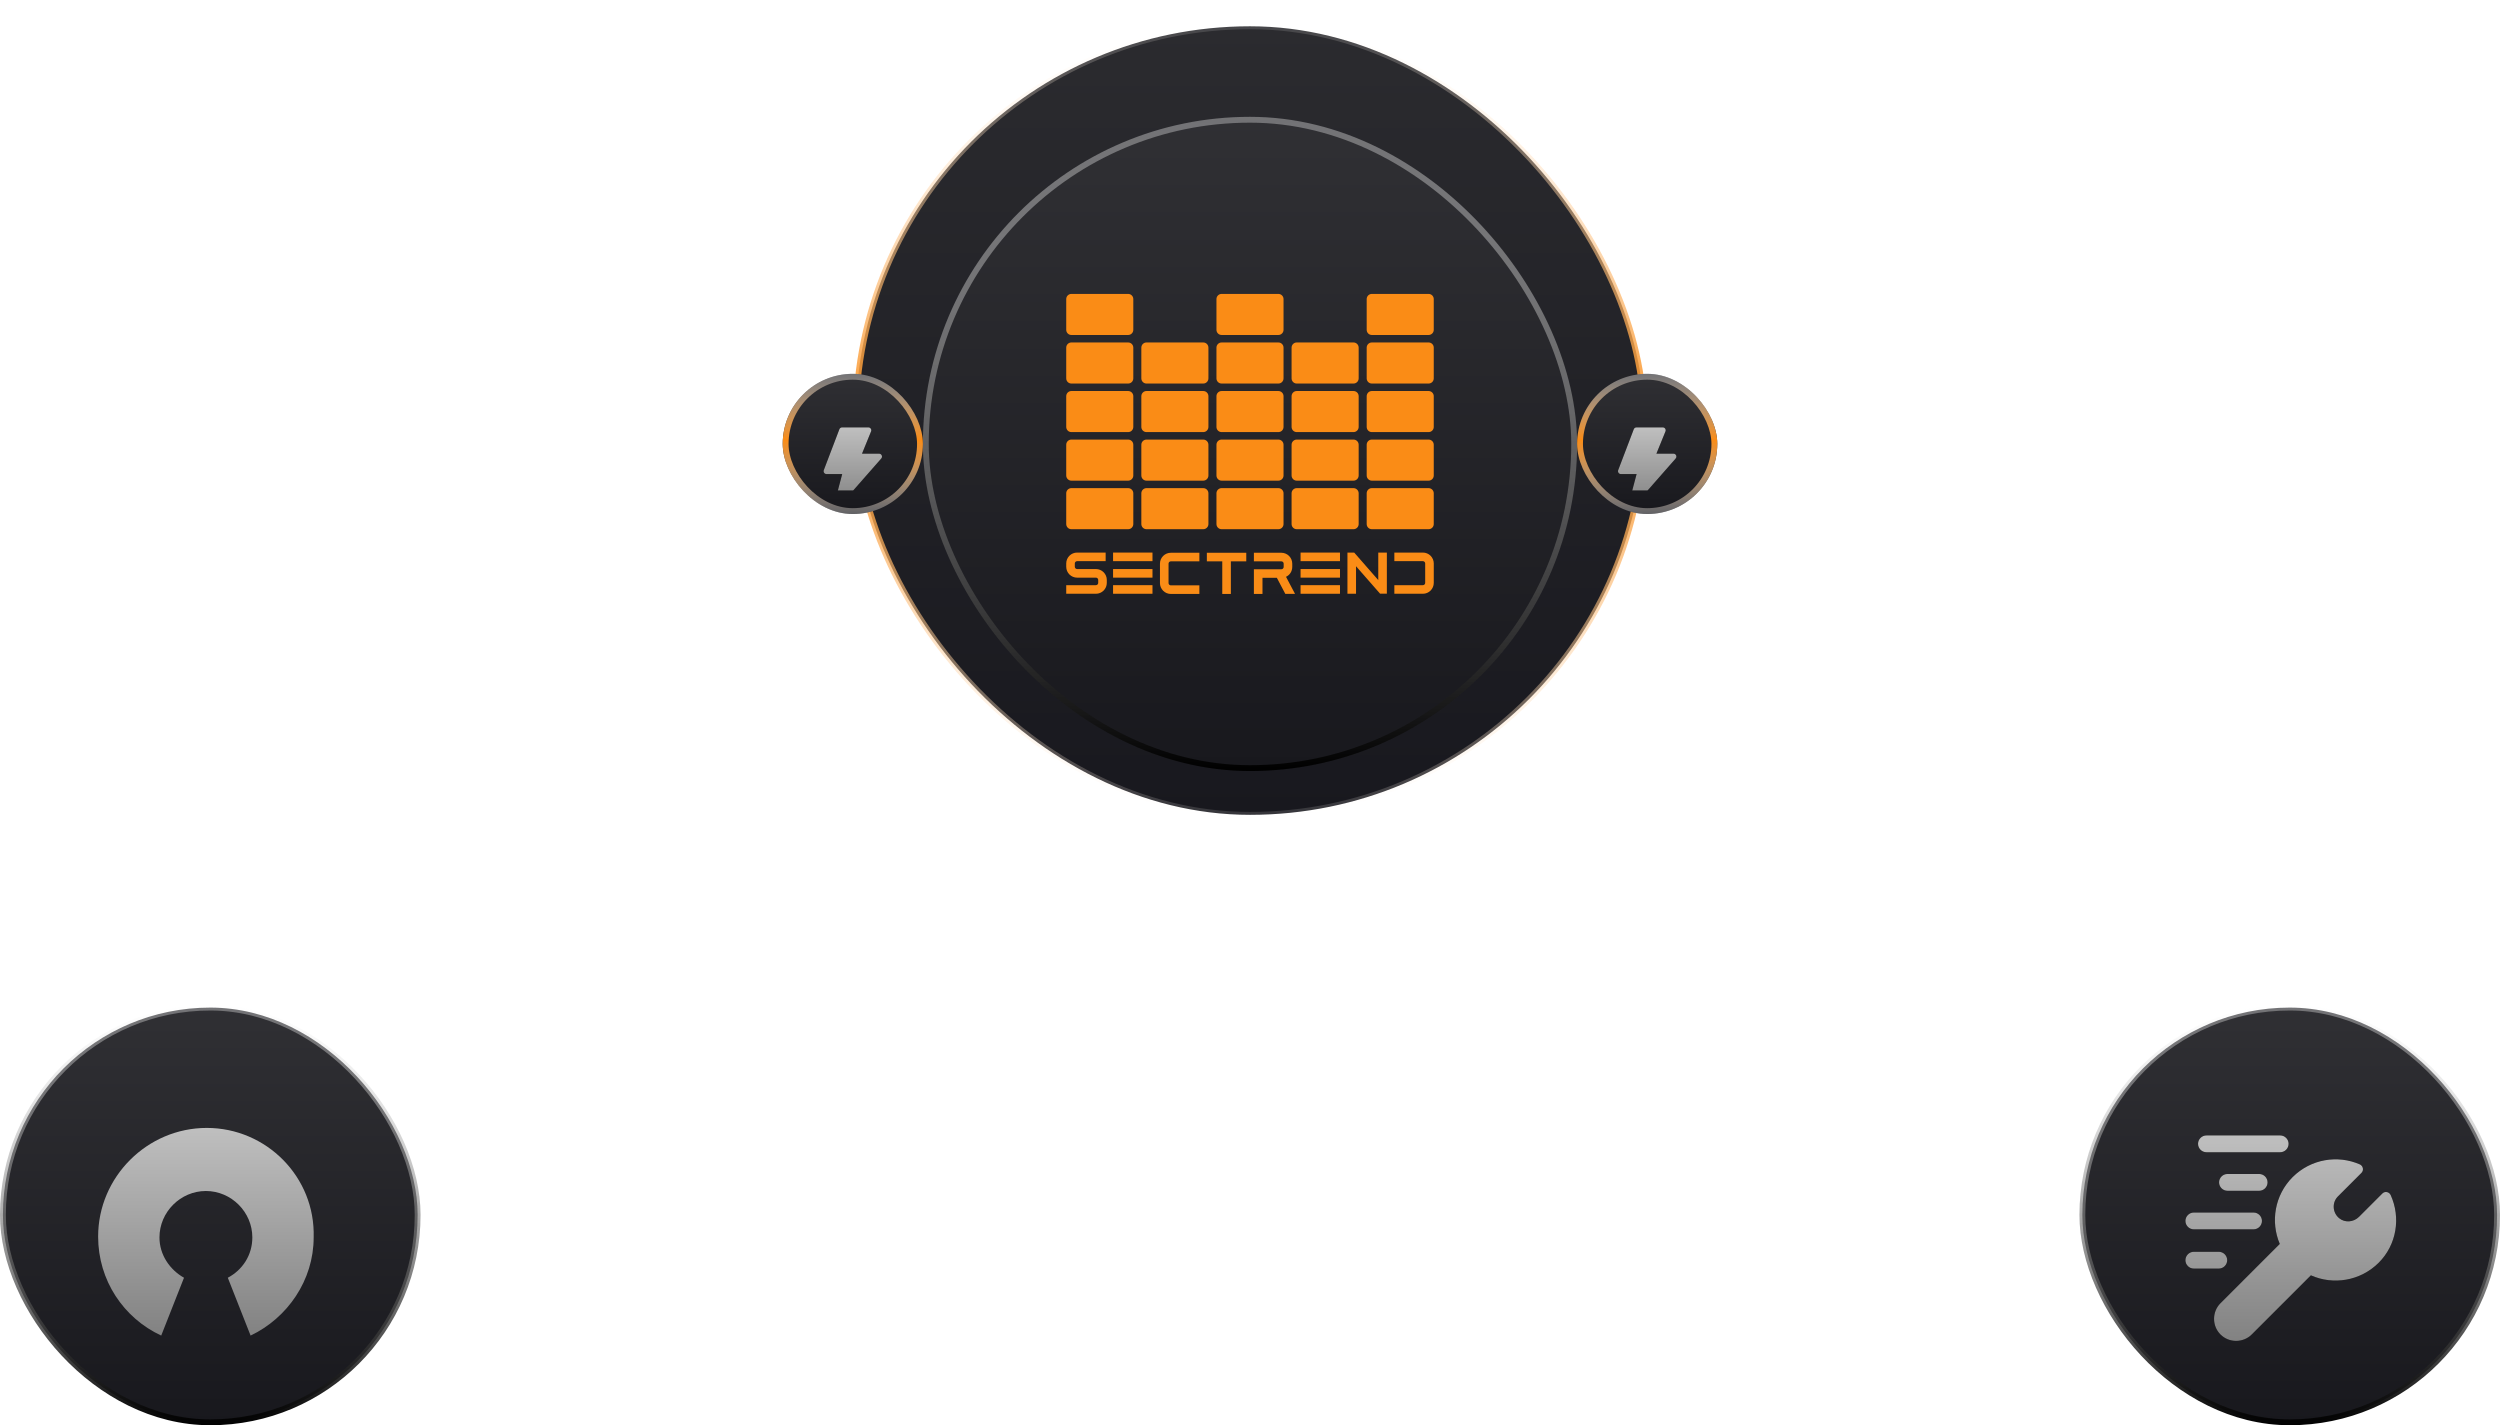 <svg width="428" height="244" viewBox="0 0 428 244" fill="none" xmlns="http://www.w3.org/2000/svg">
<rect x="146.5" y="4.5" width="135" height="135" rx="67.5" fill="url(#paint0_linear_1673_405)"/>
<rect x="146.5" y="4.5" width="135" height="135" rx="67.5" stroke="url(#paint1_linear_1673_405)"/>
<g filter="url(#filter0_d_1673_405)">
<rect x="158" y="16" width="112" height="112" rx="56" fill="url(#paint2_linear_1673_405)"/>
<rect x="158.5" y="16.5" width="111" height="111" rx="55.5" stroke="url(#paint3_linear_1673_405)"/>
<g filter="url(#filter1_d_1673_405)">
<g filter="url(#filter2_d_1673_405)">
<path d="M193.137 54.629H183.423C182.934 54.629 182.538 55.025 182.538 55.514V60.778C182.538 61.267 182.934 61.663 183.423 61.663H193.137C193.626 61.663 194.022 61.267 194.022 60.778V55.514C194.022 55.025 193.626 54.629 193.137 54.629Z" fill="#FA8C16"/>
<path d="M205.996 54.629H196.282C195.794 54.629 195.397 55.025 195.397 55.514V60.778C195.397 61.267 195.794 61.663 196.282 61.663H205.996C206.485 61.663 206.881 61.267 206.881 60.778V55.514C206.881 55.025 206.485 54.629 205.996 54.629Z" fill="#FA8C16"/>
<path d="M218.856 54.629H209.142C208.653 54.629 208.257 55.025 208.257 55.514V60.778C208.257 61.267 208.653 61.663 209.142 61.663H218.856C219.344 61.663 219.741 61.267 219.741 60.778V55.514C219.741 55.025 219.344 54.629 218.856 54.629Z" fill="#FA8C16"/>
<path d="M231.718 54.629H222.004C221.515 54.629 221.119 55.025 221.119 55.514V60.778C221.119 61.267 221.515 61.663 222.004 61.663H231.718C232.207 61.663 232.603 61.267 232.603 60.778V55.514C232.603 55.025 232.207 54.629 231.718 54.629Z" fill="#FA8C16"/>
<path d="M244.574 54.629H234.861C234.372 54.629 233.976 55.025 233.976 55.514V60.778C233.976 61.267 234.372 61.663 234.861 61.663H244.574C245.063 61.663 245.459 61.267 245.459 60.778V55.514C245.459 55.025 245.063 54.629 244.574 54.629Z" fill="#FA8C16"/>
<path d="M193.137 62.942H183.423C182.934 62.942 182.538 63.338 182.538 63.827V69.09C182.538 69.579 182.934 69.975 183.423 69.975H193.137C193.626 69.975 194.022 69.579 194.022 69.09V63.827C194.022 63.338 193.626 62.942 193.137 62.942Z" fill="#FA8C16"/>
<path d="M231.718 62.942H222.004C221.515 62.942 221.119 63.338 221.119 63.827V69.09C221.119 69.579 221.515 69.975 222.004 69.975H231.718C232.207 69.975 232.603 69.579 232.603 69.09V63.827C232.603 63.338 232.207 62.942 231.718 62.942Z" fill="#FA8C16"/>
<path d="M205.996 71.255H196.282C195.794 71.255 195.397 71.651 195.397 72.14V77.404C195.397 77.892 195.794 78.289 196.282 78.289H205.996C206.485 78.289 206.881 77.892 206.881 77.404V72.14C206.881 71.651 206.485 71.255 205.996 71.255Z" fill="#FA8C16"/>
<path d="M231.718 71.255H222.004C221.515 71.255 221.119 71.651 221.119 72.14V77.404C221.119 77.892 221.515 78.289 222.004 78.289H231.718C232.207 78.289 232.603 77.892 232.603 77.404V72.14C232.603 71.651 232.207 71.255 231.718 71.255Z" fill="#FA8C16"/>
<path d="M193.137 79.567H183.423C182.934 79.567 182.538 79.964 182.538 80.452V85.716C182.538 86.205 182.934 86.601 183.423 86.601H193.137C193.626 86.601 194.022 86.205 194.022 85.716V80.452C194.022 79.964 193.626 79.567 193.137 79.567Z" fill="#FA8C16"/>
<path d="M205.996 79.567H196.282C195.794 79.567 195.397 79.964 195.397 80.452V85.716C195.397 86.205 195.794 86.601 196.282 86.601H205.996C206.485 86.601 206.881 86.205 206.881 85.716V80.452C206.881 79.964 206.485 79.567 205.996 79.567Z" fill="#FA8C16"/>
<path d="M231.718 79.567H222.004C221.515 79.567 221.119 79.964 221.119 80.452V85.716C221.119 86.205 221.515 86.601 222.004 86.601H231.718C232.207 86.601 232.603 86.205 232.603 85.716V80.452C232.603 79.964 232.207 79.567 231.718 79.567Z" fill="#FA8C16"/>
<path d="M193.137 46.317H183.423C182.934 46.317 182.538 46.713 182.538 47.202V52.465C182.538 52.954 182.934 53.35 183.423 53.35H193.137C193.626 53.35 194.022 52.954 194.022 52.465V47.202C194.022 46.713 193.626 46.317 193.137 46.317Z" fill="#FA8C16"/>
<path d="M218.856 46.317H209.142C208.653 46.317 208.257 46.713 208.257 47.202V52.465C208.257 52.954 208.653 53.35 209.142 53.35H218.856C219.344 53.35 219.741 52.954 219.741 52.465V47.202C219.741 46.713 219.344 46.317 218.856 46.317Z" fill="#FA8C16"/>
<path d="M244.574 46.317H234.861C234.372 46.317 233.976 46.713 233.976 47.202V52.465C233.976 52.954 234.372 53.35 234.861 53.35H244.574C245.063 53.35 245.459 52.954 245.459 52.465V47.202C245.459 46.713 245.063 46.317 244.574 46.317Z" fill="#FA8C16"/>
<path d="M205.996 62.942H196.282C195.794 62.942 195.397 63.338 195.397 63.827V69.09C195.397 69.579 195.794 69.975 196.282 69.975H205.996C206.485 69.975 206.881 69.579 206.881 69.09V63.827C206.881 63.338 206.485 62.942 205.996 62.942Z" fill="#FA8C16"/>
<path d="M218.856 62.942H209.142C208.653 62.942 208.257 63.338 208.257 63.827V69.09C208.257 69.579 208.653 69.975 209.142 69.975H218.856C219.344 69.975 219.741 69.579 219.741 69.09V63.827C219.741 63.338 219.344 62.942 218.856 62.942Z" fill="#FA8C16"/>
<path d="M244.574 62.942H234.861C234.372 62.942 233.976 63.338 233.976 63.827V69.09C233.976 69.579 234.372 69.975 234.861 69.975H244.574C245.063 69.975 245.459 69.579 245.459 69.09V63.827C245.459 63.338 245.063 62.942 244.574 62.942Z" fill="#FA8C16"/>
<path d="M193.137 71.255H183.423C182.934 71.255 182.538 71.651 182.538 72.14V77.404C182.538 77.892 182.934 78.289 183.423 78.289H193.137C193.626 78.289 194.022 77.892 194.022 77.404V72.14C194.022 71.651 193.626 71.255 193.137 71.255Z" fill="#FA8C16"/>
<path d="M218.856 71.255H209.142C208.653 71.255 208.257 71.651 208.257 72.14V77.404C208.257 77.892 208.653 78.289 209.142 78.289H218.856C219.344 78.289 219.741 77.892 219.741 77.404V72.14C219.741 71.651 219.344 71.255 218.856 71.255Z" fill="#FA8C16"/>
<path d="M244.574 71.255H234.861C234.372 71.255 233.976 71.651 233.976 72.14V77.404C233.976 77.892 234.372 78.289 234.861 78.289H244.574C245.063 78.289 245.459 77.892 245.459 77.404V72.14C245.459 71.651 245.063 71.255 244.574 71.255Z" fill="#FA8C16"/>
<path d="M218.856 79.567H209.142C208.653 79.567 208.257 79.964 208.257 80.452V85.716C208.257 86.205 208.653 86.601 209.142 86.601H218.856C219.344 86.601 219.741 86.205 219.741 85.716V80.452C219.741 79.964 219.344 79.567 218.856 79.567Z" fill="#FA8C16"/>
<path d="M244.574 79.567H234.861C234.372 79.567 233.976 79.964 233.976 80.452V85.716C233.976 86.205 234.372 86.601 234.861 86.601H244.574C245.063 86.601 245.459 86.205 245.459 85.716V80.452C245.459 79.964 245.063 79.567 244.574 79.567Z" fill="#FA8C16"/>
<path d="M187.624 93.422H184.399C184.296 93.422 184.196 93.381 184.123 93.308C184.05 93.235 184.008 93.136 184.008 93.032V92.461C184.008 92.358 184.05 92.258 184.123 92.185C184.196 92.112 184.296 92.071 184.399 92.071H189.287V90.6H184.399C183.906 90.6 183.433 90.797 183.084 91.146C182.735 91.495 182.539 91.968 182.538 92.461V93.032C182.539 93.526 182.735 93.999 183.084 94.348C183.433 94.697 183.906 94.893 184.399 94.894H187.624C187.728 94.894 187.827 94.935 187.9 95.008C187.973 95.081 188.014 95.18 188.014 95.284V95.791C188.014 95.894 187.973 95.994 187.9 96.067C187.827 96.14 187.728 96.181 187.624 96.181H182.538V97.652H187.624C188.118 97.652 188.591 97.455 188.939 97.106C189.288 96.757 189.484 96.284 189.484 95.791V95.284C189.484 94.79 189.288 94.317 188.939 93.968C188.591 93.619 188.118 93.423 187.624 93.422Z" fill="#FA8C16"/>
<path d="M221.234 93.064V92.493C221.233 92 221.036 91.527 220.688 91.179C220.339 90.83 219.867 90.634 219.374 90.633H214.666V92.103H219.374C219.477 92.103 219.576 92.144 219.649 92.217C219.722 92.29 219.764 92.389 219.764 92.493V93.064C219.764 93.168 219.722 93.267 219.649 93.34C219.576 93.413 219.477 93.455 219.374 93.455H214.666V97.684H216.137V94.925H218.599L220.047 97.675H221.71L220.166 94.75C220.486 94.6 220.756 94.361 220.945 94.062C221.134 93.764 221.234 93.417 221.234 93.064Z" fill="#FA8C16"/>
<path d="M198.585 92.493V95.823C198.586 96.316 198.782 96.789 199.131 97.138C199.48 97.487 199.953 97.683 200.446 97.684H205.334V96.214H200.446C200.342 96.214 200.243 96.173 200.17 96.099C200.096 96.026 200.055 95.927 200.055 95.823V92.493C200.055 92.389 200.097 92.29 200.17 92.217C200.243 92.144 200.343 92.103 200.446 92.103H205.334V90.633H200.446C199.953 90.633 199.48 90.829 199.131 91.178C198.782 91.527 198.586 91.999 198.585 92.493Z" fill="#FA8C16"/>
<path d="M243.6 90.6H238.713V92.071H243.6C243.704 92.071 243.803 92.112 243.877 92.185C243.95 92.258 243.991 92.358 243.992 92.461V95.791C243.991 95.895 243.95 95.994 243.877 96.067C243.803 96.14 243.704 96.181 243.6 96.181H238.713V97.652H243.6C244.094 97.652 244.567 97.455 244.916 97.106C245.265 96.758 245.461 96.284 245.462 95.791V92.461C245.461 91.968 245.265 91.495 244.916 91.146C244.567 90.797 244.094 90.6 243.6 90.6Z" fill="#FA8C16"/>
<path d="M197.305 96.181H190.557V97.651H197.305V96.181Z" fill="#FA8C16"/>
<path d="M197.305 93.422H190.557V94.892H197.305V93.422Z" fill="#FA8C16"/>
<path d="M197.305 90.6H190.557V92.07H197.305V90.6Z" fill="#FA8C16"/>
<path d="M229.406 96.181H222.657V97.651H229.406V96.181Z" fill="#FA8C16"/>
<path d="M229.406 93.422H222.657V94.892H229.406V93.422Z" fill="#FA8C16"/>
<path d="M229.406 90.6H222.657V92.07H229.406V90.6Z" fill="#FA8C16"/>
<path d="M206.613 90.633V92.103H209.252V97.684H210.723V92.103H213.362V90.633H206.613Z" fill="#FA8C16"/>
<path d="M235.96 95.314L231.838 90.6H230.682V97.157V97.651H231.905H232.152V97.636V97.142V92.937L236.267 97.636H237.43V90.6H235.96V95.314Z" fill="#FA8C16"/>
</g>
</g>
</g>
<rect x="0.5" y="172.5" width="71" height="71" rx="35.5" fill="url(#paint4_linear_1673_405)"/>
<rect x="0.5" y="172.5" width="71" height="71" rx="35.5" stroke="url(#paint5_linear_1673_405)"/>
<g clip-path="url(#clip0_1673_405)">
<g filter="url(#filter3_d_1673_405)">
<path d="M27.6 224.65L31.5 214.75C29.1 213.4 27.3 210.85 27.3 207.85C27.3 203.5 30.9 199.9 35.25 199.9C39.6 199.9 43.2 203.5 43.2 207.85C43.2 210.85 41.55 213.4 39 214.75L42.9 224.65C49.2 221.65 53.7 215.2 53.7 207.85C54 197.5 45.6 189.1 35.4 189.1C25.2 189.1 16.8 197.5 16.8 207.7C16.8 215.2 21.15 221.65 27.6 224.65Z" fill="url(#paint6_linear_1673_405)"/>
</g>
</g>
<g filter="url(#filter4_d_1673_405)">
<rect x="134" y="60" width="24" height="24" rx="12" fill="url(#paint7_linear_1673_405)"/>
<rect x="134.5" y="60.5" width="23" height="23" rx="11.5" stroke="url(#paint8_linear_1673_405)"/>
<g clip-path="url(#clip1_1673_405)">
<g filter="url(#filter5_d_1673_405)">
<path d="M144.184 73.165H141.501C141.15 73.165 140.909 72.814 141.033 72.487L143.7 65.489C143.736 65.394 143.8 65.312 143.883 65.255C143.966 65.197 144.065 65.167 144.167 65.167H148.666C149.021 65.167 149.263 65.526 149.129 65.855L147.577 69.666H150.499C150.929 69.666 151.158 70.172 150.875 70.496L143.709 78.66C143.361 79.058 142.715 78.713 142.85 78.203L144.184 73.165Z" fill="black"/>
<path d="M144.184 73.165H141.501C141.15 73.165 140.909 72.814 141.033 72.487L143.7 65.489C143.736 65.394 143.8 65.312 143.883 65.255C143.966 65.197 144.065 65.167 144.167 65.167H148.666C149.021 65.167 149.263 65.526 149.129 65.855L147.577 69.666H150.499C150.929 69.666 151.158 70.172 150.875 70.496L143.709 78.66C143.361 79.058 142.715 78.713 142.85 78.203L144.184 73.165Z" fill="url(#paint9_linear_1673_405)"/>
</g>
</g>
</g>
<g filter="url(#filter6_d_1673_405)">
<rect x="270" y="60" width="24" height="24" rx="12" fill="url(#paint10_linear_1673_405)"/>
<rect x="270.5" y="60.5" width="23" height="23" rx="11.5" stroke="url(#paint11_linear_1673_405)"/>
<g clip-path="url(#clip2_1673_405)">
<g filter="url(#filter7_d_1673_405)">
<path d="M280.184 73.165H277.501C277.15 73.165 276.909 72.814 277.033 72.487L279.7 65.489C279.736 65.394 279.8 65.312 279.883 65.255C279.966 65.197 280.065 65.167 280.167 65.167H284.666C285.021 65.167 285.263 65.526 285.129 65.855L283.577 69.666H286.499C286.929 69.666 287.158 70.172 286.875 70.496L279.709 78.66C279.361 79.058 278.715 78.713 278.85 78.203L280.184 73.165Z" fill="black"/>
<path d="M280.184 73.165H277.501C277.15 73.165 276.909 72.814 277.033 72.487L279.7 65.489C279.736 65.394 279.8 65.312 279.883 65.255C279.966 65.197 280.065 65.167 280.167 65.167H284.666C285.021 65.167 285.263 65.526 285.129 65.855L283.577 69.666H286.499C286.929 69.666 287.158 70.172 286.875 70.496L279.709 78.66C279.361 79.058 278.715 78.713 278.85 78.203L280.184 73.165Z" fill="url(#paint12_linear_1673_405)"/>
</g>
</g>
</g>
<rect x="356.5" y="172.5" width="71" height="71" rx="35.5" fill="url(#paint13_linear_1673_405)"/>
<rect x="356.5" y="172.5" width="71" height="71" rx="35.5" stroke="url(#paint14_linear_1673_405)"/>
<g clip-path="url(#clip3_1673_405)">
<g filter="url(#filter8_d_1673_405)">
<path d="M409.28 200.584C409.016 200.032 408.296 199.888 407.864 200.32L403.856 204.328C402.944 205.24 401.456 205.384 400.448 204.544C399.296 203.584 399.224 201.856 400.256 200.824L404.288 196.792C404.72 196.36 404.576 195.616 404.024 195.352C400.208 193.672 395.624 194.416 392.504 197.512C389.408 200.608 388.688 205.168 390.296 208.96L380.144 219.112C378.68 220.576 378.68 223 380.144 224.464C381.608 225.928 384.032 225.928 385.496 224.464L395.624 214.336C399.44 216.04 404.072 215.32 407.216 212.2C410.336 209.104 411.032 204.424 409.28 200.584ZM377.744 193.264H390.368C391.16 193.264 391.808 192.616 391.808 191.824C391.808 191.032 391.16 190.384 390.368 190.384H377.744C376.952 190.384 376.304 191.032 376.304 191.824C376.304 192.616 376.952 193.264 377.744 193.264ZM375.584 206.464H385.808C386.6 206.464 387.248 205.816 387.248 205.024C387.248 204.232 386.6 203.584 385.808 203.584H375.584C374.792 203.584 374.144 204.232 374.144 205.024C374.144 205.816 374.792 206.464 375.584 206.464ZM381.296 211.744C381.296 210.952 380.648 210.304 379.856 210.304H375.584C374.792 210.304 374.144 210.952 374.144 211.744C374.144 212.536 374.792 213.184 375.584 213.184H379.856C380.648 213.184 381.296 212.536 381.296 211.744ZM381.344 196.984C380.552 196.984 379.904 197.632 379.904 198.424C379.904 199.216 380.552 199.864 381.344 199.864H386.768C387.56 199.864 388.208 199.216 388.208 198.424C388.208 197.632 387.56 196.984 386.768 196.984H381.344Z" fill="black"/>
<path d="M409.28 200.584C409.016 200.032 408.296 199.888 407.864 200.32L403.856 204.328C402.944 205.24 401.456 205.384 400.448 204.544C399.296 203.584 399.224 201.856 400.256 200.824L404.288 196.792C404.72 196.36 404.576 195.616 404.024 195.352C400.208 193.672 395.624 194.416 392.504 197.512C389.408 200.608 388.688 205.168 390.296 208.96L380.144 219.112C378.68 220.576 378.68 223 380.144 224.464C381.608 225.928 384.032 225.928 385.496 224.464L395.624 214.336C399.44 216.04 404.072 215.32 407.216 212.2C410.336 209.104 411.032 204.424 409.28 200.584ZM377.744 193.264H390.368C391.16 193.264 391.808 192.616 391.808 191.824C391.808 191.032 391.16 190.384 390.368 190.384H377.744C376.952 190.384 376.304 191.032 376.304 191.824C376.304 192.616 376.952 193.264 377.744 193.264ZM375.584 206.464H385.808C386.6 206.464 387.248 205.816 387.248 205.024C387.248 204.232 386.6 203.584 385.808 203.584H375.584C374.792 203.584 374.144 204.232 374.144 205.024C374.144 205.816 374.792 206.464 375.584 206.464ZM381.296 211.744C381.296 210.952 380.648 210.304 379.856 210.304H375.584C374.792 210.304 374.144 210.952 374.144 211.744C374.144 212.536 374.792 213.184 375.584 213.184H379.856C380.648 213.184 381.296 212.536 381.296 211.744ZM381.344 196.984C380.552 196.984 379.904 197.632 379.904 198.424C379.904 199.216 380.552 199.864 381.344 199.864H386.768C387.56 199.864 388.208 199.216 388.208 198.424C388.208 197.632 387.56 196.984 386.768 196.984H381.344Z" fill="url(#paint15_linear_1673_405)"/>
</g>
</g>
<defs>
<filter id="filter0_d_1673_405" x="138" y="0" width="152" height="152" filterUnits="userSpaceOnUse" color-interpolation-filters="sRGB">
<feFlood flood-opacity="0" result="BackgroundImageFix"/>
<feColorMatrix in="SourceAlpha" type="matrix" values="0 0 0 0 0 0 0 0 0 0 0 0 0 0 0 0 0 0 127 0" result="hardAlpha"/>
<feMorphology radius="8" operator="dilate" in="SourceAlpha" result="effect1_dropShadow_1673_405"/>
<feOffset dy="4"/>
<feGaussianBlur stdDeviation="6"/>
<feColorMatrix type="matrix" values="0 0 0 0 0 0 0 0 0 0 0 0 0 0 0 0 0 0 0.48 0"/>
<feBlend mode="normal" in2="BackgroundImageFix" result="effect1_dropShadow_1673_405"/>
<feBlend mode="normal" in="SourceGraphic" in2="effect1_dropShadow_1673_405" result="shape"/>
</filter>
<filter id="filter1_d_1673_405" x="175.6" y="33.6" width="76.8" height="76.8" filterUnits="userSpaceOnUse" color-interpolation-filters="sRGB">
<feFlood flood-opacity="0" result="BackgroundImageFix"/>
<feColorMatrix in="SourceAlpha" type="matrix" values="0 0 0 0 0 0 0 0 0 0 0 0 0 0 0 0 0 0 127 0" result="hardAlpha"/>
<feOffset/>
<feGaussianBlur stdDeviation="3.2"/>
<feComposite in2="hardAlpha" operator="out"/>
<feColorMatrix type="matrix" values="0 0 0 0 0.98 0 0 0 0 0.549 0 0 0 0 0.086 0 0 0 0.25 0"/>
<feBlend mode="normal" in2="BackgroundImageFix" result="effect1_dropShadow_1673_405"/>
<feBlend mode="normal" in="SourceGraphic" in2="effect1_dropShadow_1673_405" result="shape"/>
</filter>
<filter id="filter2_d_1673_405" x="176.138" y="39.917" width="75.724" height="64.167" filterUnits="userSpaceOnUse" color-interpolation-filters="sRGB">
<feFlood flood-opacity="0" result="BackgroundImageFix"/>
<feColorMatrix in="SourceAlpha" type="matrix" values="0 0 0 0 0 0 0 0 0 0 0 0 0 0 0 0 0 0 127 0" result="hardAlpha"/>
<feOffset/>
<feGaussianBlur stdDeviation="3.2"/>
<feComposite in2="hardAlpha" operator="out"/>
<feColorMatrix type="matrix" values="0 0 0 0 1 0 0 0 0 1 0 0 0 0 1 0 0 0 0.32 0"/>
<feBlend mode="normal" in2="BackgroundImageFix" result="effect1_dropShadow_1673_405"/>
<feBlend mode="normal" in="SourceGraphic" in2="effect1_dropShadow_1673_405" result="shape"/>
</filter>
<filter id="filter3_d_1673_405" x="12.8" y="189.1" width="44.908" height="43.55" filterUnits="userSpaceOnUse" color-interpolation-filters="sRGB">
<feFlood flood-opacity="0" result="BackgroundImageFix"/>
<feColorMatrix in="SourceAlpha" type="matrix" values="0 0 0 0 0 0 0 0 0 0 0 0 0 0 0 0 0 0 127 0" result="hardAlpha"/>
<feOffset dy="4"/>
<feGaussianBlur stdDeviation="2"/>
<feComposite in2="hardAlpha" operator="out"/>
<feColorMatrix type="matrix" values="0 0 0 0 0 0 0 0 0 0 0 0 0 0 0 0 0 0 1 0"/>
<feBlend mode="normal" in2="BackgroundImageFix" result="effect1_dropShadow_1673_405"/>
<feBlend mode="normal" in="SourceGraphic" in2="effect1_dropShadow_1673_405" result="shape"/>
</filter>
<filter id="filter4_d_1673_405" x="114" y="44" width="64" height="64" filterUnits="userSpaceOnUse" color-interpolation-filters="sRGB">
<feFlood flood-opacity="0" result="BackgroundImageFix"/>
<feColorMatrix in="SourceAlpha" type="matrix" values="0 0 0 0 0 0 0 0 0 0 0 0 0 0 0 0 0 0 127 0" result="hardAlpha"/>
<feMorphology radius="8" operator="dilate" in="SourceAlpha" result="effect1_dropShadow_1673_405"/>
<feOffset dy="4"/>
<feGaussianBlur stdDeviation="6"/>
<feColorMatrix type="matrix" values="0 0 0 0 0 0 0 0 0 0 0 0 0 0 0 0 0 0 0.48 0"/>
<feBlend mode="normal" in2="BackgroundImageFix" result="effect1_dropShadow_1673_405"/>
<feBlend mode="normal" in="SourceGraphic" in2="effect1_dropShadow_1673_405" result="shape"/>
</filter>
<filter id="filter5_d_1673_405" x="137" y="65.167" width="18" height="21.667" filterUnits="userSpaceOnUse" color-interpolation-filters="sRGB">
<feFlood flood-opacity="0" result="BackgroundImageFix"/>
<feColorMatrix in="SourceAlpha" type="matrix" values="0 0 0 0 0 0 0 0 0 0 0 0 0 0 0 0 0 0 127 0" result="hardAlpha"/>
<feOffset dy="4"/>
<feGaussianBlur stdDeviation="2"/>
<feComposite in2="hardAlpha" operator="out"/>
<feColorMatrix type="matrix" values="0 0 0 0 0 0 0 0 0 0 0 0 0 0 0 0 0 0 1 0"/>
<feBlend mode="normal" in2="BackgroundImageFix" result="effect1_dropShadow_1673_405"/>
<feBlend mode="normal" in="SourceGraphic" in2="effect1_dropShadow_1673_405" result="shape"/>
</filter>
<filter id="filter6_d_1673_405" x="250" y="44" width="64" height="64" filterUnits="userSpaceOnUse" color-interpolation-filters="sRGB">
<feFlood flood-opacity="0" result="BackgroundImageFix"/>
<feColorMatrix in="SourceAlpha" type="matrix" values="0 0 0 0 0 0 0 0 0 0 0 0 0 0 0 0 0 0 127 0" result="hardAlpha"/>
<feMorphology radius="8" operator="dilate" in="SourceAlpha" result="effect1_dropShadow_1673_405"/>
<feOffset dy="4"/>
<feGaussianBlur stdDeviation="6"/>
<feColorMatrix type="matrix" values="0 0 0 0 0 0 0 0 0 0 0 0 0 0 0 0 0 0 0.48 0"/>
<feBlend mode="normal" in2="BackgroundImageFix" result="effect1_dropShadow_1673_405"/>
<feBlend mode="normal" in="SourceGraphic" in2="effect1_dropShadow_1673_405" result="shape"/>
</filter>
<filter id="filter7_d_1673_405" x="273" y="65.167" width="18" height="21.667" filterUnits="userSpaceOnUse" color-interpolation-filters="sRGB">
<feFlood flood-opacity="0" result="BackgroundImageFix"/>
<feColorMatrix in="SourceAlpha" type="matrix" values="0 0 0 0 0 0 0 0 0 0 0 0 0 0 0 0 0 0 127 0" result="hardAlpha"/>
<feOffset dy="4"/>
<feGaussianBlur stdDeviation="2"/>
<feComposite in2="hardAlpha" operator="out"/>
<feColorMatrix type="matrix" values="0 0 0 0 0 0 0 0 0 0 0 0 0 0 0 0 0 0 1 0"/>
<feBlend mode="normal" in2="BackgroundImageFix" result="effect1_dropShadow_1673_405"/>
<feBlend mode="normal" in="SourceGraphic" in2="effect1_dropShadow_1673_405" result="shape"/>
</filter>
<filter id="filter8_d_1673_405" x="370.144" y="190.384" width="44.077" height="43.178" filterUnits="userSpaceOnUse" color-interpolation-filters="sRGB">
<feFlood flood-opacity="0" result="BackgroundImageFix"/>
<feColorMatrix in="SourceAlpha" type="matrix" values="0 0 0 0 0 0 0 0 0 0 0 0 0 0 0 0 0 0 127 0" result="hardAlpha"/>
<feOffset dy="4"/>
<feGaussianBlur stdDeviation="2"/>
<feComposite in2="hardAlpha" operator="out"/>
<feColorMatrix type="matrix" values="0 0 0 0 0 0 0 0 0 0 0 0 0 0 0 0 0 0 1 0"/>
<feBlend mode="normal" in2="BackgroundImageFix" result="effect1_dropShadow_1673_405"/>
<feBlend mode="normal" in="SourceGraphic" in2="effect1_dropShadow_1673_405" result="shape"/>
</filter>
<linearGradient id="paint0_linear_1673_405" x1="214" y1="4" x2="214" y2="140" gradientUnits="userSpaceOnUse">
<stop stop-color="#2B2B2F"/>
<stop offset="1" stop-color="#18181E"/>
</linearGradient>
<linearGradient id="paint1_linear_1673_405" x1="214" y1="4" x2="214" y2="140" gradientUnits="userSpaceOnUse">
<stop stop-color="white" stop-opacity="0.12"/>
<stop offset="0.514" stop-color="#FA8C16"/>
<stop offset="1" stop-color="white" stop-opacity="0.12"/>
</linearGradient>
<linearGradient id="paint2_linear_1673_405" x1="214" y1="16" x2="214" y2="128" gradientUnits="userSpaceOnUse">
<stop stop-color="#303034"/>
<stop offset="1" stop-color="#18181D"/>
</linearGradient>
<linearGradient id="paint3_linear_1673_405" x1="214" y1="16" x2="214" y2="128" gradientUnits="userSpaceOnUse">
<stop stop-color="white" stop-opacity="0.32"/>
<stop offset="1"/>
</linearGradient>
<linearGradient id="paint4_linear_1673_405" x1="36" y1="172" x2="36" y2="244" gradientUnits="userSpaceOnUse">
<stop stop-color="#303034"/>
<stop offset="1" stop-color="#18181D"/>
</linearGradient>
<linearGradient id="paint5_linear_1673_405" x1="36" y1="172" x2="36" y2="244" gradientUnits="userSpaceOnUse">
<stop stop-color="white" stop-opacity="0.32"/>
<stop offset="1"/>
</linearGradient>
<linearGradient id="paint6_linear_1673_405" x1="35.254" y1="189.1" x2="35.254" y2="224.65" gradientUnits="userSpaceOnUse">
<stop stop-color="#BFBFBF"/>
<stop offset="1" stop-color="#828282"/>
</linearGradient>
<linearGradient id="paint7_linear_1673_405" x1="146" y1="60" x2="146" y2="84" gradientUnits="userSpaceOnUse">
<stop stop-color="#303034"/>
<stop offset="1" stop-color="#18181D"/>
</linearGradient>
<linearGradient id="paint8_linear_1673_405" x1="146" y1="60" x2="146" y2="84" gradientUnits="userSpaceOnUse">
<stop stop-color="white" stop-opacity="0.32"/>
<stop offset="0.471" stop-color="#FA8C16"/>
<stop offset="1" stop-color="white" stop-opacity="0.32"/>
</linearGradient>
<linearGradient id="paint9_linear_1673_405" x1="146" y1="65.167" x2="146" y2="78.833" gradientUnits="userSpaceOnUse">
<stop stop-color="#BFBFBF"/>
<stop offset="1" stop-color="#828282"/>
</linearGradient>
<linearGradient id="paint10_linear_1673_405" x1="282" y1="60" x2="282" y2="84" gradientUnits="userSpaceOnUse">
<stop stop-color="#303034"/>
<stop offset="1" stop-color="#18181D"/>
</linearGradient>
<linearGradient id="paint11_linear_1673_405" x1="282" y1="60" x2="282" y2="84" gradientUnits="userSpaceOnUse">
<stop stop-color="white" stop-opacity="0.32"/>
<stop offset="0.471" stop-color="#FA8C16"/>
<stop offset="1" stop-color="white" stop-opacity="0.32"/>
</linearGradient>
<linearGradient id="paint12_linear_1673_405" x1="282" y1="65.167" x2="282" y2="78.833" gradientUnits="userSpaceOnUse">
<stop stop-color="#BFBFBF"/>
<stop offset="1" stop-color="#828282"/>
</linearGradient>
<linearGradient id="paint13_linear_1673_405" x1="392" y1="172" x2="392" y2="244" gradientUnits="userSpaceOnUse">
<stop stop-color="#303034"/>
<stop offset="1" stop-color="#18181D"/>
</linearGradient>
<linearGradient id="paint14_linear_1673_405" x1="392" y1="172" x2="392" y2="244" gradientUnits="userSpaceOnUse">
<stop stop-color="white" stop-opacity="0.32"/>
<stop offset="1"/>
</linearGradient>
<linearGradient id="paint15_linear_1673_405" x1="392.182" y1="190.384" x2="392.182" y2="225.562" gradientUnits="userSpaceOnUse">
<stop stop-color="#BFBFBF"/>
<stop offset="1" stop-color="#828282"/>
</linearGradient>
<clipPath id="clip0_1673_405">
<rect width="48" height="48" fill="white" transform="translate(12 184)"/>
</clipPath>
<clipPath id="clip1_1673_405">
<rect width="16" height="16" fill="white" transform="translate(138 64)"/>
</clipPath>
<clipPath id="clip2_1673_405">
<rect width="16" height="16" fill="white" transform="translate(274 64)"/>
</clipPath>
<clipPath id="clip3_1673_405">
<rect width="48" height="48" fill="white" transform="translate(368 184)"/>
</clipPath>
</defs>
</svg>
